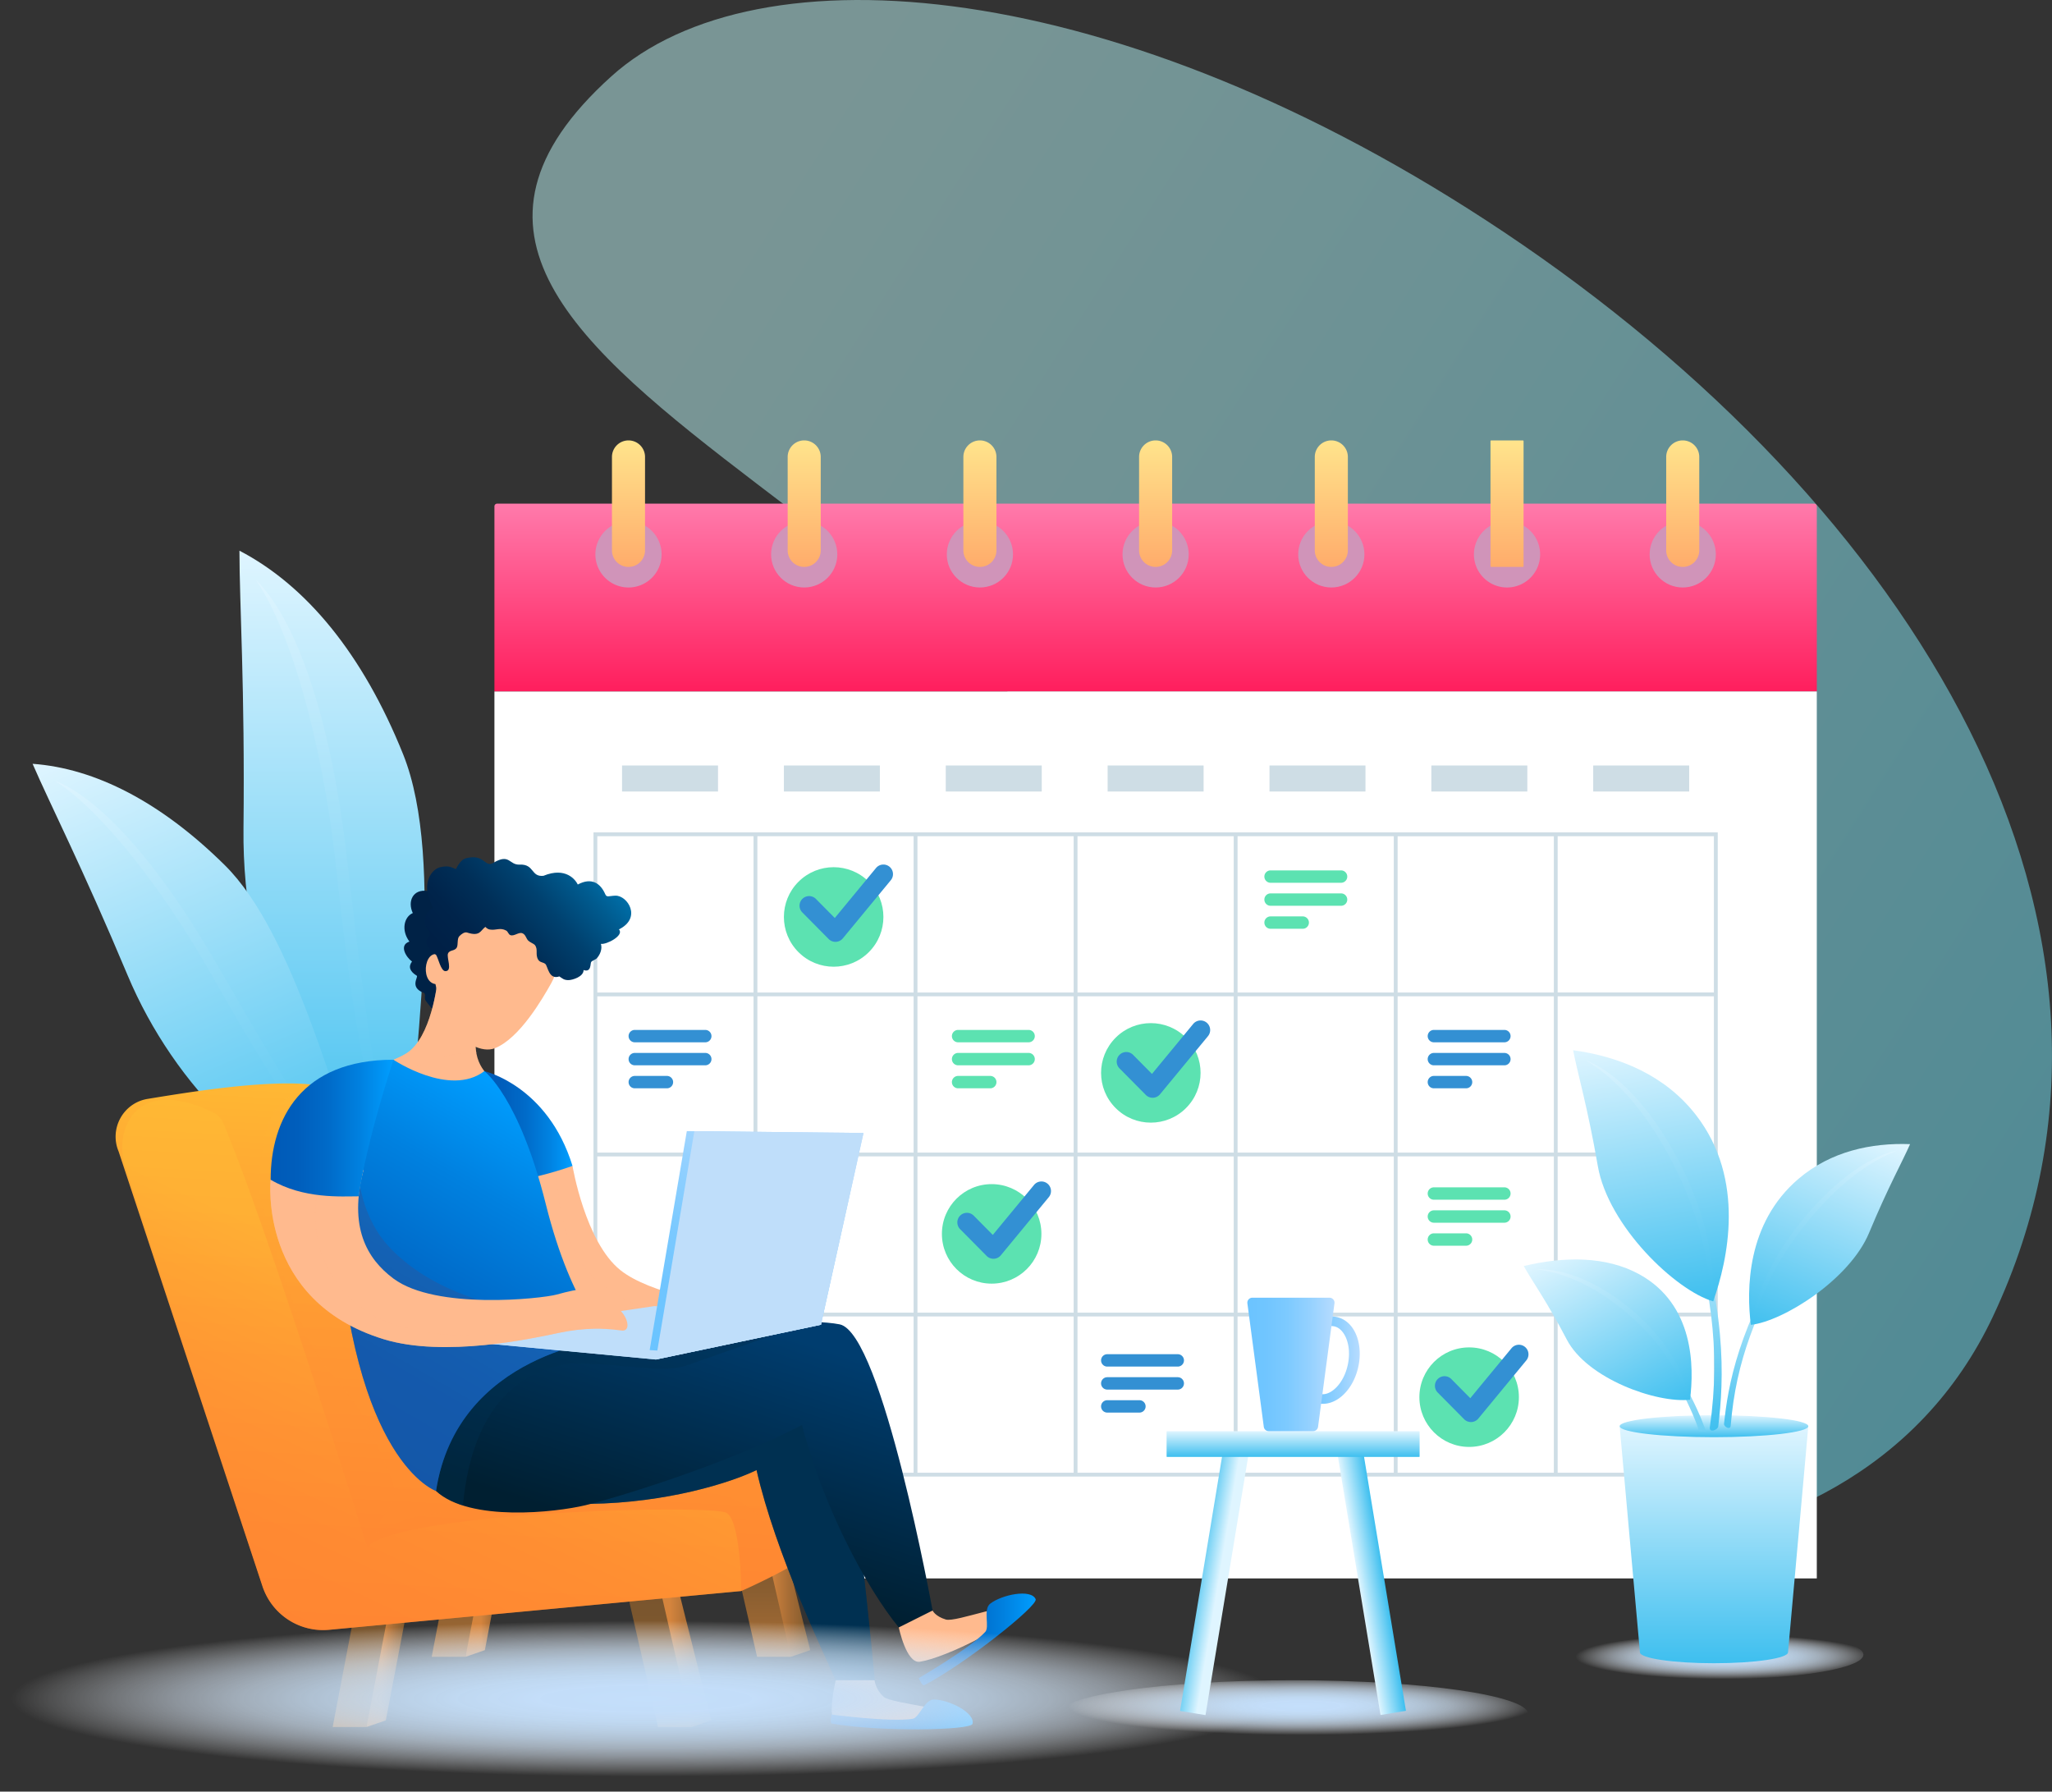 <svg xmlns="http://www.w3.org/2000/svg" xmlns:xlink="http://www.w3.org/1999/xlink" viewBox="0 0 9154.31 7991.83"><rect x="0" y="0" width="9154.31" height="7991.83" fill="#333333" stroke="none"/><defs><style>.cls-1{isolation:isolate;}.cls-2{opacity:0.48;fill:url(#linear-gradient);}.cls-3{fill:url(#linear-gradient-2);}.cls-4,.cls-59,.cls-6,.cls-62,.cls-65{mix-blend-mode:screen;}.cls-4{fill:url(#linear-gradient-3);}.cls-5{fill:url(#linear-gradient-4);}.cls-6{fill:url(#linear-gradient-5);}.cls-7{fill:url(#linear-gradient-6);}.cls-8{fill:#fff;}.cls-9{fill:#d094b9;}.cls-29,.cls-30,.cls-33,.cls-35,.cls-42,.cls-44,.cls-47,.cls-48,.cls-54,.cls-9{mix-blend-mode:multiply;}.cls-10{fill:url(#linear-gradient-7);}.cls-11{fill:url(#linear-gradient-8);}.cls-12{fill:url(#linear-gradient-9);}.cls-13{fill:url(#linear-gradient-10);}.cls-14{fill:url(#linear-gradient-11);}.cls-15{fill:url(#linear-gradient-12);}.cls-16{fill:url(#linear-gradient-13);}.cls-17{fill:#cedde5;}.cls-18{fill:#5ce2b1;}.cls-19{fill:#3390d3;}.cls-20{fill:url(#linear-gradient-14);}.cls-21{fill:url(#linear-gradient-15);}.cls-22{fill:url(#linear-gradient-16);}.cls-23{fill:url(#linear-gradient-17);}.cls-24{fill:url(#linear-gradient-18);}.cls-25{fill:url(#linear-gradient-19);}.cls-26{fill:url(#linear-gradient-20);}.cls-27{fill:url(#linear-gradient-21);}.cls-28{fill:url(#linear-gradient-22);}.cls-29,.cls-30,.cls-35,.cls-42{opacity:0.4;}.cls-29{fill:url(#linear-gradient-23);}.cls-30{fill:url(#linear-gradient-24);}.cls-31{fill:#002246;}.cls-32,.cls-33{fill:#ffba8e;}.cls-33{opacity:0.5;}.cls-34,.cls-35{fill:#003052;}.cls-36{fill:url(#linear-gradient-25);}.cls-37{fill:url(#linear-gradient-26);}.cls-38{fill:url(#linear-gradient-27);}.cls-39{fill:url(#linear-gradient-28);}.cls-40{fill:url(#linear-gradient-29);}.cls-41{fill:url(#linear-gradient-30);}.cls-42{fill:#335495;}.cls-43,.cls-44{fill:#bfdefa;}.cls-45{fill:url(#linear-gradient-31);}.cls-46{fill:url(#linear-gradient-32);}.cls-47{fill:url(#radial-gradient);}.cls-48{fill:url(#radial-gradient-2);}.cls-49{fill:url(#linear-gradient-33);}.cls-50{fill:url(#linear-gradient-34);}.cls-51{fill:url(#linear-gradient-35);}.cls-52{fill:url(#linear-gradient-36);}.cls-53{fill:url(#linear-gradient-37);}.cls-54{fill:url(#radial-gradient-3);}.cls-55{fill:url(#linear-gradient-38);}.cls-56{fill:url(#linear-gradient-39);}.cls-57{fill:url(#linear-gradient-40);}.cls-58{fill:url(#linear-gradient-41);}.cls-59{fill:url(#linear-gradient-42);}.cls-60{fill:url(#linear-gradient-43);}.cls-61{fill:url(#linear-gradient-44);}.cls-62{fill:url(#linear-gradient-45);}.cls-63{fill:url(#linear-gradient-46);}.cls-64{fill:url(#linear-gradient-47);}.cls-65{fill:url(#linear-gradient-48);}</style><linearGradient id="linear-gradient" x1="8814.68" y1="1432.7" x2="7998.84" y2="10312.81" gradientTransform="matrix(0.36, -0.73, 0.93, 0.32, 1148.04, 10613.61)" gradientUnits="userSpaceOnUse"><stop offset="0" stop-color="#c4ffff"/><stop offset="0.31" stop-color="#aaf8ff"/><stop offset="0.97" stop-color="#66e6ff"/><stop offset="1" stop-color="#63e5ff"/></linearGradient><linearGradient id="linear-gradient-2" x1="4584" y1="7769.54" x2="4584" y2="4905.39" gradientUnits="userSpaceOnUse"><stop offset="0" stop-color="#3ebfef"/><stop offset="1" stop-color="#dff5ff"/></linearGradient><linearGradient id="linear-gradient-3" x1="4576.43" y1="7769.54" x2="4576.43" y2="5034.5" xlink:href="#linear-gradient-2"/><linearGradient id="linear-gradient-4" x1="3894.18" y1="5766.03" x2="3894.18" y2="3379.81" gradientTransform="translate(-1351.22 4161.33) rotate(-23.37)" xlink:href="#linear-gradient-2"/><linearGradient id="linear-gradient-5" x1="3887.88" y1="5766.03" x2="3887.88" y2="3487.37" gradientTransform="translate(-1351.22 4161.33) rotate(-23.37)" xlink:href="#linear-gradient-2"/><linearGradient id="linear-gradient-6" x1="5155.39" y1="3084.56" x2="5155.39" y2="2246.69" gradientUnits="userSpaceOnUse"><stop offset="0" stop-color="#ff1e5d"/><stop offset="1" stop-color="#ff7aab"/></linearGradient><linearGradient id="linear-gradient-7" x1="5906.52" y1="4977.79" x2="5906.52" y2="4413.49" gradientUnits="userSpaceOnUse"><stop offset="0" stop-color="#ffac6b"/><stop offset="1" stop-color="#ffe48c"/></linearGradient><linearGradient id="linear-gradient-8" x1="6690.37" y1="4977.79" x2="6690.37" y2="4413.49" xlink:href="#linear-gradient-7"/><linearGradient id="linear-gradient-9" x1="7474.23" y1="4977.79" x2="7474.23" y2="4413.49" xlink:href="#linear-gradient-7"/><linearGradient id="linear-gradient-10" x1="8258.08" y1="4977.79" x2="8258.08" y2="4413.49" xlink:href="#linear-gradient-7"/><linearGradient id="linear-gradient-11" x1="9041.94" y1="4977.79" x2="9041.94" y2="4413.49" xlink:href="#linear-gradient-7"/><linearGradient id="linear-gradient-12" x1="6723.1" y1="2528.84" x2="6723.1" y2="1964.53" xlink:href="#linear-gradient-7"/><linearGradient id="linear-gradient-13" x1="10609.65" y1="4977.79" x2="10609.65" y2="4413.49" xlink:href="#linear-gradient-7"/><linearGradient id="linear-gradient-14" x1="1704.11" y1="7449.89" x2="1829.04" y2="7449.89" gradientUnits="userSpaceOnUse"><stop offset="0" stop-color="#d4843d"/><stop offset="0.42" stop-color="#a66c35"/><stop offset="0.8" stop-color="#835b2f"/><stop offset="1" stop-color="#76542d"/></linearGradient><linearGradient id="linear-gradient-15" x1="1608.1" y1="7903.25" x2="1608.1" y2="7150.76" gradientUnits="userSpaceOnUse"><stop offset="0" stop-color="#d4843d"/><stop offset="0.13" stop-color="#bf7939"/><stop offset="0.37" stop-color="#9f6934"/><stop offset="0.6" stop-color="#885d30"/><stop offset="0.81" stop-color="#7b562e"/><stop offset="1" stop-color="#76542d"/></linearGradient><linearGradient id="linear-gradient-16" x1="2989.22" y1="7390.52" x2="3200.72" y2="7390.52" xlink:href="#linear-gradient-14"/><linearGradient id="linear-gradient-17" x1="2939.27" y1="7949.99" x2="2939.27" y2="7021.39" xlink:href="#linear-gradient-15"/><linearGradient id="linear-gradient-18" x1="2145.89" y1="7136.85" x2="2270.82" y2="7136.85" xlink:href="#linear-gradient-14"/><linearGradient id="linear-gradient-19" x1="2049.89" y1="7590.21" x2="2049.89" y2="6837.73" xlink:href="#linear-gradient-15"/><linearGradient id="linear-gradient-20" x1="3431" y1="7077.48" x2="3642.5" y2="7077.48" xlink:href="#linear-gradient-14"/><linearGradient id="linear-gradient-21" x1="3381.06" y1="7636.95" x2="3381.06" y2="6708.35" xlink:href="#linear-gradient-15"/><linearGradient id="linear-gradient-22" x1="5129.51" y1="10037.11" x2="5284.9" y2="7153.85" gradientUnits="userSpaceOnUse"><stop offset="0" stop-color="#ff8432"/><stop offset="0.25" stop-color="#ff8932"/><stop offset="0.53" stop-color="#ff9633"/><stop offset="0.83" stop-color="#ffad33"/><stop offset="1" stop-color="#ffbe34"/></linearGradient><linearGradient id="linear-gradient-23" x1="5443.17" y1="10129.79" x2="5602.04" y2="7181.91" xlink:href="#linear-gradient-22"/><linearGradient id="linear-gradient-24" x1="4424.84" y1="9814.63" x2="5126.96" y2="8318.32" xlink:href="#linear-gradient-22"/><linearGradient id="linear-gradient-25" x1="6054.91" y1="9342.61" x2="6382.94" y2="8332.6" gradientUnits="userSpaceOnUse"><stop offset="0" stop-color="#001f31"/><stop offset="1" stop-color="#003d6f"/></linearGradient><linearGradient id="linear-gradient-26" x1="6808.72" y1="10096.4" x2="7442.2" y2="10096.4" gradientUnits="userSpaceOnUse"><stop offset="0" stop-color="#005ab7"/><stop offset="0.22" stop-color="#005ebc"/><stop offset="0.47" stop-color="#006bc9"/><stop offset="0.73" stop-color="#0081e0"/><stop offset="1" stop-color="#009eff"/></linearGradient><linearGradient id="linear-gradient-27" x1="7201.26" y1="9762.07" x2="7723.28" y2="9762.07" xlink:href="#linear-gradient-26"/><linearGradient id="linear-gradient-28" x1="5143.4" y1="6764.81" x2="5713.15" y2="6264.12" gradientUnits="userSpaceOnUse"><stop offset="0" stop-color="#002046"/><stop offset="0.19" stop-color="#00244b"/><stop offset="0.4" stop-color="#002f58"/><stop offset="0.63" stop-color="#00416f"/><stop offset="0.86" stop-color="#005b8f"/><stop offset="1" stop-color="#006da6"/></linearGradient><linearGradient id="linear-gradient-29" x1="5259.32" y1="7469.36" x2="5656.75" y2="7469.36" xlink:href="#linear-gradient-26"/><linearGradient id="linear-gradient-30" x1="4678.14" y1="8888.1" x2="5543.74" y2="7388.82" xlink:href="#linear-gradient-26"/><linearGradient id="linear-gradient-31" x1="3146.3" y1="6042.59" x2="3543.4" y2="4995.17" gradientUnits="userSpaceOnUse"><stop offset="0" stop-color="#6bc4ff"/><stop offset="0.21" stop-color="#70c5ff"/><stop offset="0.46" stop-color="#7dcaff"/><stop offset="0.71" stop-color="#94d1ff"/><stop offset="0.98" stop-color="#b4dbff"/><stop offset="1" stop-color="#b7dcff"/></linearGradient><linearGradient id="linear-gradient-32" x1="4310.08" y1="7481.07" x2="4857.91" y2="7481.07" xlink:href="#linear-gradient-26"/><radialGradient id="radial-gradient" cx="6155.45" cy="8783.17" r="2672.74" gradientTransform="translate(-3641.6 6435.46) scale(1.06 0.13)" gradientUnits="userSpaceOnUse"><stop offset="0" stop-color="#c4dffb"/><stop offset="0.17" stop-color="#c5dffb" stop-opacity="0.99"/><stop offset="0.3" stop-color="#c7e1fb" stop-opacity="0.95"/><stop offset="0.42" stop-color="#cbe3fb" stop-opacity="0.88"/><stop offset="0.53" stop-color="#d0e6fc" stop-opacity="0.79"/><stop offset="0.64" stop-color="#d8eafc" stop-opacity="0.67"/><stop offset="0.74" stop-color="#e0eefd" stop-opacity="0.52"/><stop offset="0.84" stop-color="#ebf4fe" stop-opacity="0.34"/><stop offset="0.94" stop-color="#f6fafe" stop-opacity="0.14"/><stop offset="1" stop-color="#fff" stop-opacity="0"/></radialGradient><radialGradient id="radial-gradient-2" cx="8672.96" cy="9715.69" r="1300.43" gradientTransform="translate(-1132.33 6637.82) scale(0.8 0.1)" xlink:href="#radial-gradient"/><linearGradient id="linear-gradient-33" x1="13378.43" y1="5935.12" x2="13378.43" y2="5820.18" gradientTransform="matrix(-0.18, 1.08, -0.99, -0.16, 16697.66, -3942.26)" xlink:href="#linear-gradient-2"/><linearGradient id="linear-gradient-34" x1="13166.84" y1="4538.66" x2="13166.84" y2="4423.72" gradientTransform="matrix(1.09, 0, 0, -1, -5128.4, 13964.66)" xlink:href="#linear-gradient-2"/><linearGradient id="linear-gradient-35" x1="5768.75" y1="6498.93" x2="5768.75" y2="6384.01" xlink:href="#linear-gradient-2"/><linearGradient id="linear-gradient-36" x1="8878.17" y1="8516.17" x2="9168.73" y2="8516.17" xlink:href="#linear-gradient-31"/><linearGradient id="linear-gradient-37" x1="8667.29" y1="8535.27" x2="9056.17" y2="8535.27" xlink:href="#linear-gradient-31"/><radialGradient id="radial-gradient-3" cx="11029.28" cy="8968.37" r="828.99" gradientTransform="translate(1970.36 8762.97) scale(0.8 0.12)" xlink:href="#radial-gradient"/><linearGradient id="linear-gradient-38" x1="10749.04" y1="9868.09" x2="10749.04" y2="8810.77" xlink:href="#linear-gradient-2"/><linearGradient id="linear-gradient-39" x1="10749.04" y1="8859.74" x2="10749.04" y2="8761.79" xlink:href="#linear-gradient-2"/><linearGradient id="linear-gradient-40" x1="10415.29" y1="8929.59" x2="10415.29" y2="7862.32" gradientTransform="translate(-495.42 1002.86) rotate(-5.79)" xlink:href="#linear-gradient-2"/><linearGradient id="linear-gradient-41" x1="10069.77" y1="8401.93" x2="10069.77" y2="7184.91" gradientTransform="translate(-837.4 1899.43) rotate(-10.74)" xlink:href="#linear-gradient-2"/><linearGradient id="linear-gradient-42" x1="10030.36" y1="8401.93" x2="10030.36" y2="7239.77" gradientTransform="translate(-837.4 1899.43) rotate(-10.74)" xlink:href="#linear-gradient-2"/><linearGradient id="linear-gradient-43" x1="7231.81" y1="8356.75" x2="7231.81" y2="7479.35" gradientTransform="matrix(-0.8, -0.24, -0.29, 0.96, 18989.65, 2577.03)" xlink:href="#linear-gradient-2"/><linearGradient id="linear-gradient-44" x1="6908.84" y1="7661.98" x2="6908.84" y2="6641.57" gradientTransform="matrix(-0.77, -0.32, -0.36, 0.93, 19082.65, 3501.39)" xlink:href="#linear-gradient-2"/><linearGradient id="linear-gradient-45" x1="6877.43" y1="7661.98" x2="6877.43" y2="6688.57" gradientTransform="matrix(-0.77, -0.32, -0.36, 0.93, 19082.65, 3501.39)" xlink:href="#linear-gradient-2"/><linearGradient id="linear-gradient-46" x1="9193.87" y1="9230.04" x2="9193.87" y2="8460.49" gradientTransform="matrix(0.76, -0.33, 0.39, 0.92, 115.42, 3626.41)" xlink:href="#linear-gradient-2"/><linearGradient id="linear-gradient-47" x1="8785.85" y1="8756.93" x2="8785.85" y2="7873.01" gradientTransform="matrix(0.73, -0.41, 0.46, 0.89, 124.87, 4555.46)" xlink:href="#linear-gradient-2"/><linearGradient id="linear-gradient-48" x1="8746.72" y1="8756.93" x2="8746.72" y2="7913.25" gradientTransform="matrix(0.73, -0.41, 0.46, 0.89, 124.87, 4555.46)" xlink:href="#linear-gradient-2"/></defs><g class="cls-1"><g id="Layer_1" data-name="Layer 1"><path class="cls-2" d="M5829.91,2789.51C4303.68,4165.53,8232.37,4829,8405.74,7091.09c55.09,718.85,8.81,1331.9,440.83,1837.44,486.8,569.63,2496.1,774,3147-607.19,818.07-1735.88-369.76-3625.7-2180.1-4836.1C8089.59,2332.63,6477.93,2205.27,5829.91,2789.51Z" transform="translate(-3102.69 -2448.95)"/><path class="cls-3" d="M4170.89,4905.39c297.45,154.85,549.73,459.82,730,907.59,192.77,478.9,41.91,1394.88,9,1956.56-464.11-296.43-727.83-980.33-720.95-1623.18C4195.68,5514.42,4170.89,5142.5,4170.89,4905.39Z" transform="translate(-3102.69 -2448.95)"/><path class="cls-4" d="M4243,5034.5c175.73,169.38,333.44,604.2,405.53,1227.25,102.31,884.12,165.81,1288.09,261.35,1507.79C4756.67,7516,4672,6967.85,4603.46,6329.79,4537.33,5713.8,4382.67,5232.13,4243,5034.5Z" transform="translate(-3102.69 -2448.95)"/><path class="cls-5" d="M3248.12,5856.06c278.65,20.15,572.38,170,858.18,452.94,305.68,302.58,493,1053,653.39,1493.43-452.91-73.36-880.58-509.28-1087.74-1003.21C3468.31,6313.67,3326.47,6037.41,3248.12,5856.06Z" transform="translate(-3102.69 -2448.95)"/><path class="cls-6" d="M3345.92,5931c190.37,71.49,454.67,351.93,715.67,804.62C4432,7378,4614,7666,4759.69,7802.43c-201-143.32-446.84-534.53-710.07-999.9C3795.49,6353.27,3518.06,6036,3345.92,5931Z" transform="translate(-3102.69 -2448.95)"/><path class="cls-7" d="M2217.61,2246.69H8093.17a11.89,11.89,0,0,1,11.89,11.89v826a0,0,0,0,1,0,0H2205.73a0,0,0,0,1,0,0v-826A11.89,11.89,0,0,1,2217.61,2246.69Z"/><rect class="cls-8" x="2205.73" y="3084.56" width="5899.33" height="3956.27"/><path class="cls-9" d="M6054.17,4921.85a147.66,147.66,0,1,1-147.65-147.65A147.65,147.65,0,0,1,6054.17,4921.85Z" transform="translate(-3102.69 -2448.95)"/><path class="cls-10" d="M5906.52,4977.79h0a73.77,73.77,0,0,1-73.77-73.77V4487.25a73.76,73.76,0,0,1,73.77-73.76h0a73.76,73.76,0,0,1,73.76,73.76V4904A73.76,73.76,0,0,1,5906.52,4977.79Z" transform="translate(-3102.69 -2448.95)"/><circle class="cls-9" cx="3587.68" cy="2472.9" r="147.65"/><path class="cls-11" d="M6690.37,4977.79h0a73.76,73.76,0,0,1-73.76-73.77V4487.25a73.76,73.76,0,0,1,73.76-73.76h0a73.76,73.76,0,0,1,73.77,73.76V4904A73.77,73.77,0,0,1,6690.37,4977.79Z" transform="translate(-3102.69 -2448.95)"/><circle class="cls-9" cx="4371.54" cy="2472.9" r="147.65"/><path class="cls-12" d="M7474.23,4977.79h0a73.77,73.77,0,0,1-73.77-73.77V4487.25a73.76,73.76,0,0,1,73.77-73.76h0a73.76,73.76,0,0,1,73.76,73.76V4904A73.76,73.76,0,0,1,7474.23,4977.79Z" transform="translate(-3102.69 -2448.95)"/><circle class="cls-9" cx="5155.39" cy="2472.9" r="147.65"/><path class="cls-13" d="M8258.08,4977.79h0a73.76,73.76,0,0,1-73.76-73.77V4487.25a73.76,73.76,0,0,1,73.76-73.76h0a73.76,73.76,0,0,1,73.77,73.76V4904A73.77,73.77,0,0,1,8258.08,4977.79Z" transform="translate(-3102.69 -2448.95)"/><circle class="cls-9" cx="5939.25" cy="2472.9" r="147.65"/><path class="cls-14" d="M9041.94,4977.79h0a73.77,73.77,0,0,1-73.77-73.77V4487.25a73.76,73.76,0,0,1,73.77-73.76h0a73.76,73.76,0,0,1,73.77,73.76V4904A73.77,73.77,0,0,1,9041.94,4977.79Z" transform="translate(-3102.69 -2448.95)"/><path class="cls-9" d="M9973.45,4921.85A147.66,147.66,0,1,1,9825.8,4774.2,147.65,147.65,0,0,1,9973.45,4921.85Z" transform="translate(-3102.69 -2448.95)"/><rect class="cls-15" x="6649.34" y="1964.53" width="147.53" height="564.3" rx="2.85"/><circle class="cls-9" cx="7506.96" cy="2472.9" r="147.65"/><path class="cls-16" d="M10609.65,4977.79h0a73.77,73.77,0,0,1-73.77-73.77V4487.25a73.76,73.76,0,0,1,73.77-73.76h0a73.76,73.76,0,0,1,73.77,73.76V4904A73.77,73.77,0,0,1,10609.65,4977.79Z" transform="translate(-3102.69 -2448.95)"/><rect class="cls-17" x="2775.02" y="3414.63" width="428.19" height="116.06"/><rect class="cls-17" x="3497.11" y="3414.63" width="428.19" height="116.06"/><rect class="cls-17" x="4219.2" y="3414.63" width="428.19" height="116.06"/><rect class="cls-17" x="4941.3" y="3414.63" width="428.19" height="116.06"/><rect class="cls-17" x="5663.39" y="3414.63" width="428.19" height="116.06"/><rect class="cls-17" x="6385.49" y="3414.63" width="428.19" height="116.06"/><rect class="cls-17" x="7107.58" y="3414.63" width="428.19" height="116.06"/><path class="cls-17" d="M10051.8,6162.05H5750.32V9035.41h5015.53V6162.05Zm-714.08,17.1h697v697h-697Zm697,1411h-697v-697h697Zm0,714.06h-697v-697h697Zm-3553.23-697h697v697h-697Zm0-714.06h697v697h-697Zm2839.15,697h-697v-697h697Zm-714.05,0h-697v-697h697Zm-714.07,0h-697v-697h697Zm-697,17.1h697v697h-697Zm714.06,0h697v697h-697Zm714.07,0h697v697h-697Zm0-1428.13h697v697h-697Zm-714.07,0h697v697h-697Zm-714.06,0h697v697h-697Zm-714.07,0h697v697h-697Zm-714.05,0h696.95v697H5767.42Zm0,714.07h696.95v697H5767.42Zm0,714.06h696.95v697H5767.42Zm696.95,1411H5767.42v-697h696.95Zm714.07,0h-697v-697h697Zm714.06,0h-697v-697h697Zm714.07,0h-697v-697h697Zm714.05,0h-697v-697h697Zm714.08,0h-697v-697h697Zm714,0h-697v-697h697Zm0-714.07h-697v-697h697Zm0-714.06h-697v-697h697Zm-697-714.06v-697h697v697Z" transform="translate(-3102.69 -2448.95)"/><circle class="cls-18" cx="6821.75" cy="6539.19" r="221.95" transform="translate(-5728.55 4290.04) rotate(-45)"/><path class="cls-19" d="M6829.73,6650.2a42.72,42.72,0,0,1-30.37-12.67l-117.86-119a42.75,42.75,0,0,1,60.75-60.15l84.59,85.43,183.87-222.86a42.75,42.75,0,0,1,66,54.4l-214,259.33a42.76,42.76,0,0,1-31,15.51C6831,6650.18,6830.37,6650.2,6829.73,6650.2Z" transform="translate(-3102.69 -2448.95)"/><circle class="cls-18" cx="8236.71" cy="7234.73" r="221.95" transform="translate(-5805.94 5494.29) rotate(-45)"/><path class="cls-19" d="M8244.69,7345.74a42.73,42.73,0,0,1-30.37-12.67l-117.86-119a42.75,42.75,0,0,1,60.75-60.15l84.6,85.43,183.86-222.86a42.75,42.75,0,0,1,66,54.4L8277.68,7330.2a42.79,42.79,0,0,1-31.05,15.5C8246,7345.72,8245.33,7345.74,8244.69,7345.74Z" transform="translate(-3102.69 -2448.95)"/><circle class="cls-18" cx="4423.93" cy="5503.96" r="221.95"/><path class="cls-19" d="M7534.61,8063.92a42.74,42.74,0,0,1-30.38-12.67l-117.86-119a42.75,42.75,0,1,1,60.75-60.15l84.6,85.43,183.87-222.86a42.75,42.75,0,0,1,66,54.4l-214,259.33a42.77,42.77,0,0,1-31.05,15.51C7535.89,8063.9,7535.24,8063.92,7534.61,8063.92Z" transform="translate(-3102.69 -2448.95)"/><circle class="cls-18" cx="6554.08" cy="6232.29" r="221.95"/><path class="cls-19" d="M9664.75,8792.26a42.73,42.73,0,0,1-30.37-12.68l-117.86-119a42.74,42.74,0,1,1,60.75-60.14l84.59,85.43L9845.73,8463a42.75,42.75,0,0,1,66,54.41l-214,259.33a42.75,42.75,0,0,1-31,15.5C9666,8792.24,9665.39,8792.26,9664.75,8792.26Z" transform="translate(-3102.69 -2448.95)"/><path class="cls-18" d="M8770.9,6331.49h314.54a27.63,27.63,0,0,1,27.62,27.62h0a27.63,27.63,0,0,1-27.62,27.62H8770.9a27.63,27.63,0,0,1-27.62-27.62h0A27.63,27.63,0,0,1,8770.9,6331.49Zm-27.62,130.22h0a27.62,27.62,0,0,0,27.62,27.61h314.54a27.62,27.62,0,0,0,27.62-27.61h0a27.62,27.62,0,0,0-27.62-27.62H8770.9A27.62,27.62,0,0,0,8743.28,6461.71Zm0,102.59h0a27.62,27.62,0,0,0,27.62,27.62h143.46A27.61,27.61,0,0,0,8942,6564.3h0a27.61,27.61,0,0,0-27.62-27.61H8770.9A27.62,27.62,0,0,0,8743.28,6564.3Z" transform="translate(-3102.69 -2448.95)"/><path class="cls-18" d="M7376.94,7043.11h314.53a27.61,27.61,0,0,1,27.62,27.62h0a27.62,27.62,0,0,1-27.62,27.62H7376.94a27.62,27.62,0,0,1-27.62-27.62h0A27.61,27.61,0,0,1,7376.94,7043.11Zm-27.62,130.22h0a27.62,27.62,0,0,0,27.62,27.62h314.53a27.62,27.62,0,0,0,27.62-27.62h0a27.61,27.61,0,0,0-27.62-27.62H7376.94A27.61,27.61,0,0,0,7349.32,7173.33Zm0,102.59h0a27.61,27.61,0,0,0,27.62,27.62h143.45a27.61,27.61,0,0,0,27.62-27.62h0a27.62,27.62,0,0,0-27.62-27.62H7376.94A27.62,27.62,0,0,0,7349.32,7275.92Z" transform="translate(-3102.69 -2448.95)"/><path class="cls-19" d="M5934.53,7043.11h314.54a27.62,27.62,0,0,1,27.62,27.62h0a27.63,27.63,0,0,1-27.62,27.62H5934.53a27.63,27.63,0,0,1-27.62-27.62h0A27.62,27.62,0,0,1,5934.53,7043.11Zm-27.62,130.22h0a27.63,27.63,0,0,0,27.62,27.62h314.54a27.63,27.63,0,0,0,27.62-27.62h0a27.62,27.62,0,0,0-27.62-27.62H5934.53A27.62,27.62,0,0,0,5906.91,7173.33Zm0,102.59h0a27.62,27.62,0,0,0,27.62,27.62H6078a27.62,27.62,0,0,0,27.62-27.62h0A27.63,27.63,0,0,0,6078,7248.3H5934.53A27.63,27.63,0,0,0,5906.91,7275.92Z" transform="translate(-3102.69 -2448.95)"/><path class="cls-19" d="M9499.5,7043.11H9814a27.61,27.61,0,0,1,27.62,27.62h0a27.62,27.62,0,0,1-27.62,27.62H9499.5a27.63,27.63,0,0,1-27.62-27.62h0A27.62,27.62,0,0,1,9499.5,7043.11Zm-27.62,130.22h0A27.63,27.63,0,0,0,9499.5,7201H9814a27.62,27.62,0,0,0,27.62-27.62h0a27.61,27.61,0,0,0-27.62-27.62H9499.5A27.62,27.62,0,0,0,9471.88,7173.33Zm0,102.59h0a27.62,27.62,0,0,0,27.62,27.62H9643a27.62,27.62,0,0,0,27.62-27.62h0A27.63,27.63,0,0,0,9643,7248.3H9499.5A27.63,27.63,0,0,0,9471.88,7275.92Z" transform="translate(-3102.69 -2448.95)"/><path class="cls-19" d="M8042.38,8489.63h314.54a27.62,27.62,0,0,1,27.62,27.61h0a27.62,27.62,0,0,1-27.62,27.62H8042.38a27.62,27.62,0,0,1-27.62-27.62h0A27.62,27.62,0,0,1,8042.38,8489.63Zm-27.62,130.21h0a27.62,27.62,0,0,0,27.62,27.62h314.54a27.62,27.62,0,0,0,27.62-27.62h0a27.63,27.63,0,0,0-27.62-27.62H8042.38A27.63,27.63,0,0,0,8014.76,8619.84Zm0,102.6h0a27.63,27.63,0,0,0,27.62,27.62h143.46a27.63,27.63,0,0,0,27.62-27.62h0a27.63,27.63,0,0,0-27.62-27.62H8042.38A27.63,27.63,0,0,0,8014.76,8722.44Z" transform="translate(-3102.69 -2448.95)"/><path class="cls-18" d="M9499.5,7745.27H9814a27.61,27.61,0,0,1,27.62,27.62h0a27.62,27.62,0,0,1-27.62,27.62H9499.5a27.63,27.63,0,0,1-27.62-27.62h0A27.62,27.62,0,0,1,9499.5,7745.27Zm-27.62,130.21h0a27.62,27.62,0,0,0,27.62,27.62H9814a27.61,27.61,0,0,0,27.62-27.62h0a27.61,27.61,0,0,0-27.62-27.61H9499.5A27.62,27.62,0,0,0,9471.88,7875.48Zm0,102.6h0a27.63,27.63,0,0,0,27.62,27.62H9643a27.63,27.63,0,0,0,27.62-27.62h0a27.63,27.63,0,0,0-27.62-27.62H9499.5A27.63,27.63,0,0,0,9471.88,7978.08Z" transform="translate(-3102.69 -2448.95)"/><polygon class="cls-20" points="1721.28 7673.93 1635.11 7703.56 1661.6 7196.22 1812.55 7196.22 1721.28 7673.93"/><polygon class="cls-21" points="1635.11 7703.56 1484.16 7703.56 1581.09 7196.22 1732.04 7196.22 1635.11 7703.56"/><polygon class="cls-22" points="3172.8 7673.93 3086.63 7703.56 2872.41 7077.48 3023.37 7077.48 3172.8 7673.93"/><polygon class="cls-23" points="3086.63 7703.56 2935.68 7703.56 2791.91 7077.48 2942.86 7077.48 3086.63 7703.56"/><polygon class="cls-24" points="2163.07 7360.89 2076.9 7390.51 2103.38 6883.18 2254.33 6883.18 2163.07 7360.89"/><polygon class="cls-25" points="2076.9 7390.51 1925.95 7390.51 2022.87 6883.18 2173.82 6883.18 2076.9 7390.51"/><polygon class="cls-26" points="3614.58 7360.89 3528.42 7390.51 3314.2 6764.44 3465.15 6764.44 3614.58 7360.89"/><polygon class="cls-27" points="3528.42 7390.51 3377.47 7390.51 3233.7 6764.44 3384.64 6764.44 3528.42 7390.51"/><path class="cls-28" d="M4655.52,7343.15c-116.61-120.76-646.79-32.68-894,7.58-108.83,17.72-172.26,132.83-129.68,234.54l641.58,1939.44A285,285,0,0,0,4570.84,9719l1838.57-172.91S6810,9371.3,6816.46,9278.22s27.76-280.41-88.63-313.65-1424.43-72-1482.62-52S5216.65,7924.28,4655.52,7343.15Z" transform="translate(-3102.69 -2448.95)"/><path class="cls-29" d="M6727.83,8964.57c-116.39-33.25-1424.43-72-1482.62-52s-28.56-988.26-589.69-1569.39c-52-53.83-233.66-69.23-325,55.69C4260.58,7494.46,4254,7759,4261.45,7786c301.81,1093.5,322.55,558,596.46,1287.54,28.55,76.06-67.09,136.37-78.51,215.81,248.14-151.24,542.34-81.88,651.73-93.7,223.79-53.11,276-3.39,597.33-63,71.5-13.27,449.24-126.13,574.1,275.07,171.56-20.8,39.84-295.14,209.29-332.88.7-.16,1.39-.23,2.09-.38C6802.8,9022.35,6778.27,8979,6727.83,8964.57Z" transform="translate(-3102.69 -2448.95)"/><path class="cls-30" d="M3667.56,7670.59l606.33,1853.16a285,285,0,0,0,297.71,195.14l1837.81-172.84s-.61-308.48-65.27-348.37-1461-5.89-1603.29,153.68c0,0-433.22-1396.24-640.14-1888.25-8.16-19.4-21.29-38.74-42.63-49.33C3690,7231.06,3602.55,7515.32,3667.56,7670.59Z" transform="translate(-3102.69 -2448.95)"/><path class="cls-31" d="M5223.6,6594.57c-5.13-12.33-18.4-17.67-15.89-32.75,2-12.21,21.3-16.92,23.12-27.39,3.7-21.3-69.44-119.74-92.25-118.84,1.29-63.29-109.92-64.66-128.77,7.83-64.37-10.3-90.45,46-65.53,98.41-39.39,17-52.72,77.16-15.06,127.19-48.56,16.13-14.21,70.49,11.51,89-17.67,23.47-9.43,44.47,21.21,63.25,8.56,5.25-34.09,51.4,30.6,76.35,12.81,4.94-.13,23.23,9.7,35.83,27.73,35.53,64.17,87.34,97.47,82.86,8.53-29.48,3.4-64.58,4.77-95.3,21.17-7.56,36.37-10.28,38.82-31.32,1.28-10.92-12.9-21.54-11.18-32.58,2.92-18.75,16.75-17.27,29.66-28.38,31.86-27.41,19.51-43.66,14.6-82.85-5.36-42.76,7.11-43.28,34.63-68.58C5234.92,6635.35,5236.62,6625.85,5223.6,6594.57Z" transform="translate(-3102.69 -2448.95)"/><path class="cls-32" d="M5053.78,6829.25s-25.73,249.53-139,318.93c-73,44.75-190.79,68.3-190.79,68.3s325,219.05,609.25,78.52c-73.47-63.88-126.4-104.43-105.2-266.94C5259,6791.09,5053.78,6829.25,5053.78,6829.25Z" transform="translate(-3102.69 -2448.95)"/><path class="cls-33" d="M5227.94,7146.88c-5.83-31-6.34-69.19.14-118.82,30.91-237-174.3-198.81-174.3-198.81s-25.73,249.53-139,318.93c-73,44.75-190.79,68.3-190.79,68.3s47.48,31.85,121.74,63.48C4957.5,7195.22,5088.33,7141,5227.94,7146.88Z" transform="translate(-3102.69 -2448.95)"/><path class="cls-32" d="M5561.66,6834.92c-38.2,68.1-140.95,246.1-251.14,289.71-57.74,22.84-142.11-22.77-200.18-100.29-36.32-48.49-56.56-147-65.07-185.71-73.14-9.72-46.77-180.58,32.06-121.48,0,0,24.71-140.69,162.52-181.36C5383.53,6493.39,5678,6627.65,5561.66,6834.92Z" transform="translate(-3102.69 -2448.95)"/><path class="cls-32" d="M5656.75,7649.87s56.53,339.17,213.55,464.78c135.57,108.46,433.38,144.47,489.91,185.29s69.09,103.64,12.56,97.36-87.93-47.11-128.75-34.55-84.33-17.59-108.22-18.66c-230.66-10.29-382.87,57.84-598.39-163.49-285.27-293-242.17-499.33-242.17-499.33Z" transform="translate(-3102.69 -2448.95)"/><path class="cls-33" d="M5832.08,8209.85c-190-117.81-242.31-333.4-246.92-544.28-.07-3.39.61-6.29.74-9.55l-290.66,25.25s-43.1,206.37,242.17,499.33c215.52,221.33,367.73,153.2,598.39,163.49,23.89,1.07,67.39,31.22,108.22,18.66s72.23,28.27,128.75,34.54c25.86,2.88,36.66-9,36-26.34C6213.58,8367.69,5996.63,8311.87,5832.08,8209.85Z" transform="translate(-3102.69 -2448.95)"/><path class="cls-34" d="M5375.4,9061.92s63.75,99.3,358,95.3c346.55-4.71,631.23-95.3,744.29-150.74,84.79,372.14,301.48,819.66,353.3,937.43h174.3s-108.35-1154.12-169.59-1253S5563.83,8377.79,5375.4,9061.92Z" transform="translate(-3102.69 -2448.95)"/><path class="cls-35" d="M5375.4,9061.92s63.75,99.3,358,95.3c346.55-4.71,631.23-95.3,744.29-150.74,84.79,372.14,301.48,819.66,353.3,937.43h174.3s-108.35-1154.12-169.59-1253S5563.83,8377.79,5375.4,9061.92Z" transform="translate(-3102.69 -2448.95)"/><path class="cls-36" d="M4975.77,8654.81s-78.09,305.6,72.19,444.86,533.42,95.3,665.32,63.9,625.67-180.64,967.26-358c94.21,364.29,287.35,727,431.81,902.88l150.74-75.37s-224.63-1238.66-414.54-1276.61C6603.6,8307.52,5482.46,8401.22,4975.77,8654.81Z" transform="translate(-3102.69 -2448.95)"/><path class="cls-35" d="M6704.34,8344.57c-393.2-8.68-1290.41,91-1728.57,310.25,0,0-78.09,305.59,72.19,444.85,31.28,29,72.84,49.78,119.95,64.59,44.58-478,287.69-610.92,488.84-633.49,294.34,3.73,396.34,49.37,522.89,4.71C6236.76,8513.05,6676.38,8365,6704.34,8344.57Z" transform="translate(-3102.69 -2448.95)"/><path class="cls-32" d="M7112.35,9708.44s33.54,162.61,94.22,153.09c120.12-18.84,431-176.65,426.31-228.46s-263.8,54.17-310.9,40-58.89-40-58.89-40Z" transform="translate(-3102.69 -2448.95)"/><path class="cls-32" d="M6831,9943.91s-44,182.14,6.28,193.13c118.79,26,522.08,31.52,540.16-17.27s-296.47-69-332.89-102.06-40.44-73.8-40.44-73.8Z" transform="translate(-3102.69 -2448.95)"/><path class="cls-37" d="M6813.2,10097s260.22,34.68,360.61,19c30.34-4.74,52.89-86.3,95.29-86.1,66.11.3,184.89,58.88,172.16,108.47-7.71,30-423.4,35.89-628.06-1.31C6803.13,10135.21,6813.2,10097,6813.2,10097Z" transform="translate(-3102.69 -2448.95)"/><path class="cls-38" d="M7201.26,9934.62s226.9-132,296.61-206c21.07-22.34-11.08-100.61,22.54-126.44,52.44-40.27,182.2-66.75,202.53-19.76,12.29,28.43-312.62,287.8-497.15,383.81C7216.71,9971,7201.26,9934.62,7201.26,9934.62Z" transform="translate(-3102.69 -2448.95)"/><path class="cls-39" d="M5848,6444.23c-30.19,1.06-38.41,9.08-45.2-6.58-20.41-47.11-59.67-76.94-122.48-43.18-9.74-20-52.88-80.07-153.14-38.85-56.53,6.28-40-53-105.94-49.87-48.32,2.3-44-51.82-117.77-7.85-39.06,23.27-37.69-42.4-122.48-20.41-19.59,5.08-35.19,29.3-44.22,48.24-18.39-6.49-30-17.53-68.54-8.85-31.28,7-63.1,43.83-60,100.36,1.13,20.3,14,53.2,25.27,81.45-26.74,15.19-42,42.84-32.21,77.81,3,10.72,17.61,24.69,18.45,34,1.25,13.71-14.48,25.52-15.37,38.4-1.68,24.19,32.33,52.63,43.31,58.78,10.64,15.18,21.41,73.41,42.2,73.26,33.11-.26,4.22-60.66,11.43-78.48s30.57-9.67,39.61-27.71c6.07-12.1.34-38.49,10.71-49.44,9.72-10.26,23.79-20.24,35.22-16.5,57.71,18.84,58.87-9,81.13-25.35,5.3,5.27,11,10.36,20.13,11.86,28.29,4.62,45.36-10.44,72.9,4.66,8.26,4.54,9.73,17.07,18.81,20.35,16.81,6.07,36.78-14.68,52.88-8.6,15.28,5.76,16.44,22.52,26.32,32.8,6.82,7.09,25.25,14.54,29,18.91,17.3,20.2.94,43,15.91,66.72,8.17,12.95,22.51,10.36,31.86,18.94,11.14,10.23,15,71.81,62.27,55.34,13.82,8.77,19.73,16.88,41.84,16.46,15.48-.3,66.32-14.25,66.32-44.87,35.33,11.78,29.29-28.94,33.75-35.79,4-6.12,19.2-10.29,25.17-16.72,14.93-16.1,25.34-42.39,18.26-64.38,24.1,4.62,105.52-37.33,80.63-64.47C5967.66,6542.86,5901.4,6442.36,5848,6444.23Z" transform="translate(-3102.69 -2448.95)"/><path class="cls-40" d="M5263.52,7227s282.53,64,393.23,422.83c0,0-210.41,75.37-292.06,59.67C5364.69,7709.54,5234.58,7294.12,5263.52,7227Z" transform="translate(-3102.69 -2448.95)"/><path class="cls-41" d="M4857.91,7176.12S5109,7344.36,5263.52,7227c0,0,154.55,115.06,273.89,592.41s282.64,603,282.64,603-678.16,58.82-772.09,677.25c0,0-375.74-126.1-440.12-1223.69C4573.31,7287.4,4857.91,7176.12,4857.91,7176.12Z" transform="translate(-3102.69 -2448.95)"/><path class="cls-42" d="M5732.54,8314.05a141.61,141.61,0,0,1-33.39,4.09c-288.77-.73-644.81-83.71-852.81-298.93-177.41-183.56-173.45-477.14-121.15-721.49C4656.43,7397.84,4590.12,7574,4607.84,7876,4672.22,8973.57,5048,9099.67,5048,9099.67c93.93-618.43,772.09-677.25,772.09-677.25S5783.49,8393.77,5732.54,8314.05Z" transform="translate(-3102.69 -2448.95)"/><polygon class="cls-43" points="2085.87 5984.9 2925.77 6064.42 3662.6 5909.23 3668.75 5878.74 2919.8 5826 2085.87 5949.32 2085.87 5984.9"/><polygon class="cls-44" points="2085.87 5984.9 2925.77 6064.42 3662.6 5909.23 3668.75 5878.74 2919.8 6024.25 2085.87 5949.32 2085.87 5984.9"/><polygon class="cls-45" points="3063.98 5045.51 2898.28 6022.32 2936.84 6024.66 3668.75 5878.74 3852.2 5053.85 3063.98 5045.51"/><polygon class="cls-44" points="3097.54 5045.87 2925.77 6064.42 3662.6 5909.23 3852.2 5053.85 3097.54 5045.87"/><path class="cls-44" d="M6634.28,7915c-7.44,46.76-42.26,93.14-84.55,106.09-52.08,16-96.46-22.78-86.92-91.21,9.68-69.53,67.67-119,117.51-111.3C6620.58,7824.84,6641.79,7867.77,6634.28,7915Z" transform="translate(-3102.69 -2448.95)"/><path class="cls-32" d="M4310.08,7711.36s-57.11,538.33,503.46,711.06c271.87,83.77,668.13-3.86,783.54-28.26,107.59-22.75,195.26-21.79,277.93-10.21,59.88,8.39,18.75-124.83-106.08-139-7.06-63.6-80.08-49.46-183.72-21.2-66.17,18-537.71,69.87-727.3-71.45-119.66-89.19-199.7-230.51-133.88-483.63C4724,7668.71,4488.5,7521.11,4310.08,7711.36Z" transform="translate(-3102.69 -2448.95)"/><path class="cls-33" d="M5752.18,8375.37c-111.63-10.12-237.74,18.74-349.5,25.36-189.34,11.24-393.51,13.81-573.4-55.48C4600,8256.93,4457,8004.1,4526,7731.93c15-59.06,145.05-35.39,187.36-17.12q4.5-22.41,10.64-46.1s-235.53-147.6-413.94,42.64c0,0-57.12,538.35,503.45,711.07,271.87,83.77,668.13-3.86,783.54-28.26,58.4-12.35,110.81-17.53,159.85-18C5755.32,8376,5753.8,8375.51,5752.18,8375.37Z" transform="translate(-3102.69 -2448.95)"/><path class="cls-46" d="M4310.08,7711.36c0-271.9,137.59-535.24,547.83-535.24,0,0-118.94,357.27-155,609.23C4626.75,7785.35,4457,7798.12,4310.08,7711.36Z" transform="translate(-3102.69 -2448.95)"/><ellipse class="cls-47" cx="2868.4" cy="7594.03" rx="2868.4" ry="397.81"/><ellipse class="cls-48" cx="5768.75" cy="7647.45" rx="1050.02" ry="152.5"/><path class="cls-49" d="M8367.38,10080l200.07-1211.89a.8.8,0,0,1,.92-.67l111.8,18.46a.81.81,0,0,1,.66.93l-200.07,1211.89-.92.67-111.8-18.46Z" transform="translate(-3102.69 -2448.95)"/><rect class="cls-50" x="8603.82" y="9425.97" width="1229.91" height="114.92" rx="0.81" transform="translate(13971.32 -3605.85) rotate(80.63)"/><rect class="cls-51" x="5204.39" y="6384.01" width="1128.73" height="114.92" rx="1.94"/><path class="cls-52" d="M9003.81,8711a110.48,110.48,0,0,1-16.12-1.19c-39.83-5.89-72.43-32.84-91.76-75.9-17.69-39.43-22.35-88.61-13.13-138.5,20-108.59,97.71-184.54,176.41-172.89,39.83,5.89,72.43,32.84,91.76,75.91,17.69,39.42,22.35,88.61,13.13,138.51h0c-9.2,49.88-31.31,95.11-62.25,127.36C9072.62,8694.78,9038.33,8711,9003.81,8711Zm39.34-346.81c-48.25,0-98.73,60.59-113.08,138.21-7.79,42.27-4.12,83.3,10.35,115.57,7.44,16.57,24.48,45.06,55.09,49.56s57-17.55,69.95-31.11c25.32-26.39,43.55-64.2,51.37-106.47s4.12-83.31-10.35-115.57c-7.44-16.58-24.48-45.07-55.09-49.58A55.14,55.14,0,0,0,9043.15,8364.19Z" transform="translate(-3102.69 -2448.95)"/><path class="cls-53" d="M8960.65,8833H8762.82a22.3,22.3,0,0,1-22.11-19.36l-73.22-550.78a22.3,22.3,0,0,1,22.1-25.24h344.28a22.3,22.3,0,0,1,22.1,25.24l-73.22,550.78A22.29,22.29,0,0,1,8960.65,8833Z" transform="translate(-3102.69 -2448.95)"/><path class="cls-54" d="M11415.71,9829.72c0,61.46-299.68,111.27-669.35,111.27S10077,9891.18,10077,9829.72s299.68-111.27,669.36-111.27S11415.71,9768.27,11415.71,9829.72Z" transform="translate(-3102.69 -2448.95)"/><path class="cls-55" d="M10328.21,8810.77l90.5,1008.35c0,27,147.89,49,330.33,49s330.34-21.93,330.34-49l90.49-1008.35Z" transform="translate(-3102.69 -2448.95)"/><path class="cls-56" d="M11169.87,8810.77c0,27-188.41,49-420.83,49s-420.82-21.92-420.82-49,188.41-49,420.82-49S11169.87,8783.72,11169.87,8810.77Z" transform="translate(-3102.69 -2448.95)"/><path class="cls-57" d="M10618.52,7745.77c194.8,523.54,173.85,863.88,149.55,1066.19-1.84,15.37-41.28,30.59-37.48,3.79,50.9-359.56.72-635.69-111.1-1027.62C10577.76,7641.87,10613.12,7731.25,10618.52,7745.77Z" transform="translate(-3102.69 -2448.95)"/><path class="cls-58" d="M10120.64,7133.73c206.19,27.85,410,111.08,547.8,288.61,224.09,288.68,141.2,649.95,77.08,831.6-166.71-48.41-468.4-335.14-514.84-604.36C10185,7384.92,10139.42,7232.72,10120.64,7133.73Z" transform="translate(-3102.69 -2448.95)"/><path class="cls-59" d="M10177.87,7178.71c128,49,282.24,197.65,411.21,443.53,145,276.42,161.8,497.79,156.44,631.7-29.28-202.54-56.88-379.62-183.84-623.46C10425.93,7369.75,10284.6,7243.94,10177.87,7178.71Z" transform="translate(-3102.69 -2448.95)"/><path class="cls-60" d="M11108.77,7971.26c-253.09,390.22-297.86,664.37-314.85,829-1.3,12.5,27.94,30.11,29.72,8.23,24-293.63,114.78-506.74,276.65-803.59C11160.69,7894.11,11115.78,7960.44,11108.77,7971.26Z" transform="translate(-3102.69 -2448.95)"/><path class="cls-61" d="M11623.84,7552.58c-172.36-6.42-352.85,31.62-496.89,154-234.23,199-232.53,498.4-213.46,652.07,144.06-15.45,440.9-202.09,527.44-410.22C11526,7743.83,11590.64,7628.86,11623.84,7552.58Z" transform="translate(-3102.69 -2448.95)"/><path class="cls-62" d="M11569.24,7580.48c-112.74,21.27-264.9,118.36-414.17,296.42-167.83,200.18-221.63,374.28-241.58,481.74,60.51-157.36,115-294.65,262.32-471.37C11333.28,7698.31,11470.8,7617.66,11569.24,7580.48Z" transform="translate(-3102.69 -2448.95)"/><path class="cls-63" d="M10683,8832.7c10.32.83,20.62,1.88,30.93,3.06-44.67-128.77-125.09-284.27-276.78-460.68-7.35-8.54-54.33-60.5,9,29.37C10555.48,8559.64,10633.84,8689,10683,8832.7Z" transform="translate(-3102.69 -2448.95)"/><path class="cls-64" d="M9900.37,8096.29c178.75-42.53,366.18-45.57,516.32,37.28,244.14,134.73,244.18,412.66,225.33,559.15-149.53,16.26-458.54-93.75-549.55-268.31C10003,8252.82,9935.27,8160,9900.37,8096.29Z" transform="translate(-3102.69 -2448.95)"/><path class="cls-65" d="M9957.18,8110.57c117.06-4.21,275.46,53.49,431.37,186.86,175.27,149.95,232.12,299.91,253.47,395.29-63.72-133-121.1-248.72-274.92-381.27C10202.62,8169.71,10059.5,8124.14,9957.18,8110.57Z" transform="translate(-3102.69 -2448.95)"/></g></g></svg>